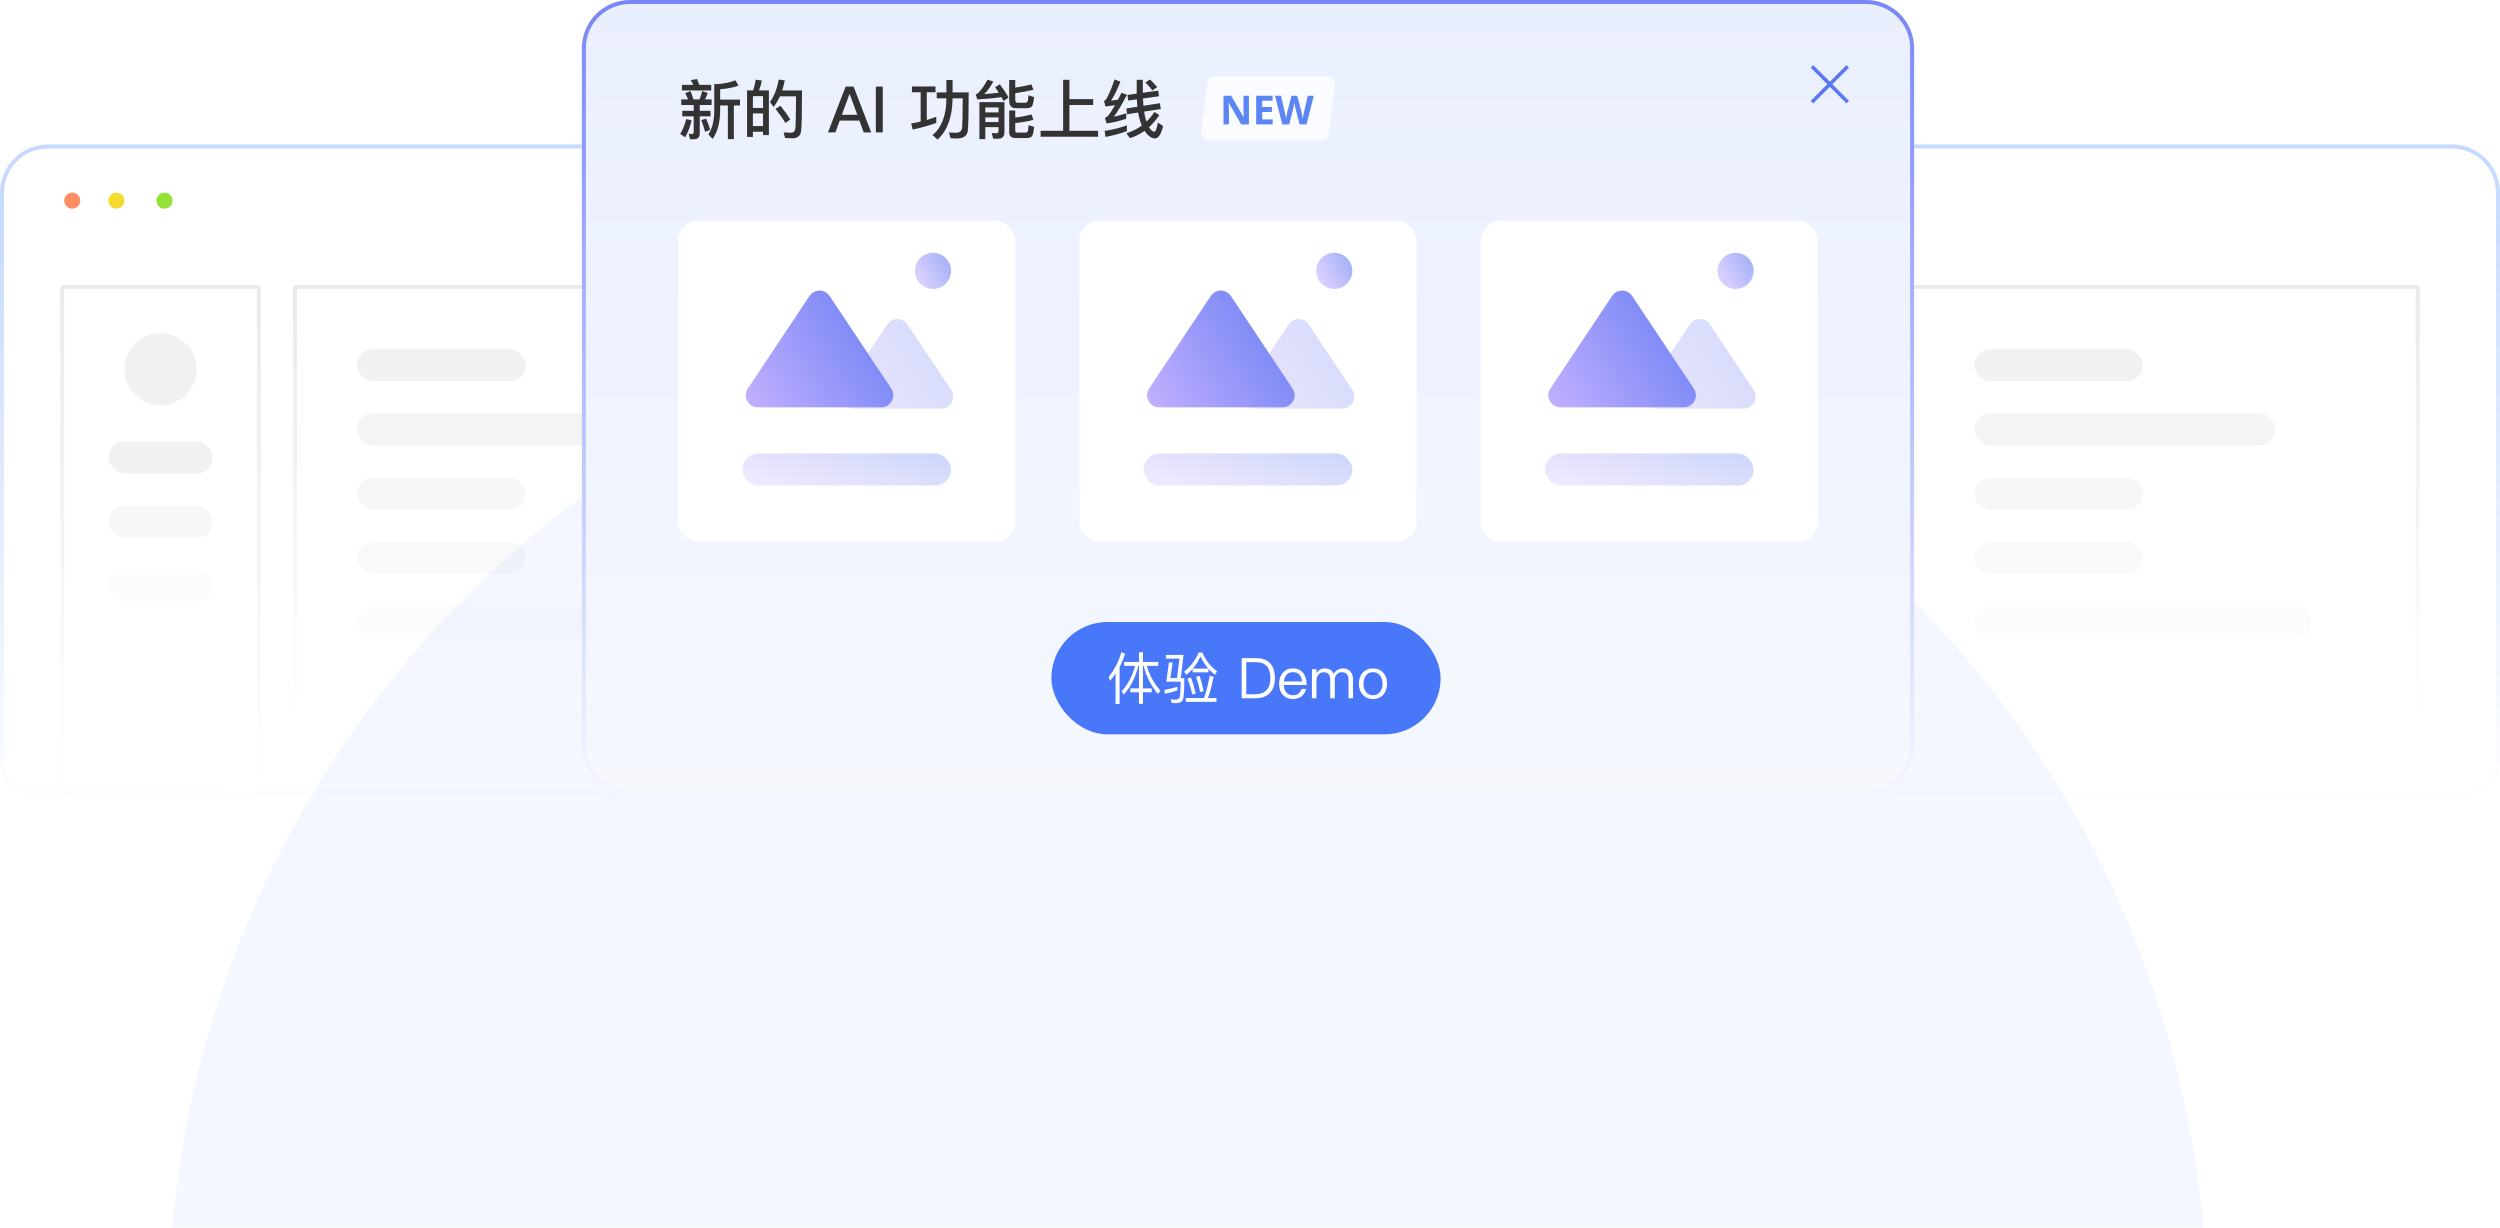 <svg width="623" height="306" viewBox="0 0 623 306" fill="none" xmlns="http://www.w3.org/2000/svg">
<path d="M0.5 48C0.5 41.649 5.649 36.5 12 36.5H611C617.351 36.5 622.5 41.649 622.5 48V190C622.5 194.142 619.142 197.5 615 197.5H8C3.858 197.5 0.5 194.142 0.5 190V48Z" fill="white" stroke="url(#paint0_linear_554_986)"/>
<rect x="462.5" y="71.5" width="140" height="109" rx="0.5" stroke="url(#paint1_linear_554_986)" stroke-opacity="0.4"/>
<rect x="73.5" y="71.5" width="119" height="109" rx="0.5" stroke="url(#paint2_linear_554_986)" stroke-opacity="0.4"/>
<rect x="89" y="87" width="42" height="8" rx="4" fill="#F1F1F1"/>
<rect opacity="0.6" x="89" y="119" width="42" height="8" rx="4" fill="#F1F1F1"/>
<rect opacity="0.4" x="89" y="135" width="42" height="8" rx="4" fill="#F1F1F1"/>
<rect opacity="0.2" x="89" y="151" width="84" height="8" rx="4" fill="#F1F1F1"/>
<rect opacity="0.8" x="89" y="103" width="75" height="8" rx="4" fill="#F1F1F1"/>
<rect x="492" y="87" width="42" height="8" rx="4" fill="#F1F1F1"/>
<rect opacity="0.6" x="492" y="119" width="42" height="8" rx="4" fill="#F1F1F1"/>
<rect opacity="0.4" x="492" y="135" width="42" height="8" rx="4" fill="#F1F1F1"/>
<rect opacity="0.2" x="492" y="151" width="84" height="8" rx="4" fill="#F1F1F1"/>
<rect opacity="0.8" x="492" y="103" width="75" height="8" rx="4" fill="#F1F1F1"/>
<mask id="mask0_554_986" style="mask-type:alpha" maskUnits="userSpaceOnUse" x="0" y="36" width="623" height="270">
<path d="M0 52C0 43.163 7.163 36 16 36H607C615.837 36 623 43.163 623 52V306H0V52Z" fill="#D9D9D9"/>
</mask>
<g mask="url(#mask0_554_986)">
<g opacity="0.2" filter="url(#filter0_f_554_986)">
<circle cx="296" cy="328" r="254" fill="#4977FA" fill-opacity="0.3"/>
</g>
</g>
<rect x="15.5" y="71.5" width="49" height="126" rx="0.5" stroke="url(#paint3_linear_554_986)" stroke-opacity="0.4"/>
<rect x="27" y="110" width="26" height="8" rx="4" fill="#F1F1F1"/>
<rect opacity="0.6" x="27" y="126" width="26" height="8" rx="4" fill="#F1F1F1"/>
<rect opacity="0.2" x="27" y="142" width="26" height="8" rx="4" fill="#F1F1F1"/>
<ellipse cx="40" cy="92" rx="9" ry="9" fill="#F1F1F1"/>
<circle cx="18" cy="50" r="2" fill="#FF8D63"/>
<circle cx="29" cy="50" r="2" fill="#F7DA2F"/>
<circle cx="41" cy="50" r="2" fill="#94E137"/>
<path d="M145.5 12C145.5 5.649 150.649 0.5 157 0.5H465C471.351 0.5 476.5 5.649 476.5 12V186C476.5 192.351 471.351 197.5 465 197.5H157C150.649 197.5 145.5 192.351 145.5 186V12Z" fill="url(#paint4_linear_554_986)" stroke="url(#paint5_linear_554_986)"/>
<rect x="169" y="55" width="84" height="80" rx="5" fill="white"/>
<path opacity="0.3" d="M221.121 80.843C222.308 79.064 224.922 79.064 226.11 80.843L237.006 97.157C238.338 99.15 236.909 101.823 234.512 101.823H212.719C210.322 101.823 208.893 99.15 210.224 97.157L221.121 80.843Z" fill="url(#paint6_linear_554_986)"/>
<path d="M201.734 73.748C202.921 71.966 205.54 71.966 206.727 73.748L222.109 96.837C223.437 98.831 222.008 101.5 219.612 101.5H188.85C186.454 101.5 185.025 98.831 186.353 96.837L201.734 73.748Z" fill="url(#paint7_linear_554_986)"/>
<rect opacity="0.3" x="185" y="113" width="52" height="8" rx="4" fill="url(#paint8_linear_554_986)"/>
<circle opacity="0.6" cx="232.5" cy="67.5" r="4.5" fill="url(#paint9_linear_554_986)"/>
<rect x="269" y="55" width="84" height="80" rx="5" fill="white"/>
<path opacity="0.3" d="M321.121 80.843C322.308 79.064 324.922 79.064 326.11 80.843L337.006 97.157C338.338 99.15 336.909 101.823 334.512 101.823H312.719C310.322 101.823 308.893 99.15 310.224 97.157L321.121 80.843Z" fill="url(#paint10_linear_554_986)"/>
<path d="M301.734 73.748C302.921 71.966 305.54 71.966 306.727 73.748L322.109 96.837C323.437 98.831 322.008 101.5 319.612 101.5H288.85C286.454 101.5 285.025 98.831 286.353 96.837L301.734 73.748Z" fill="url(#paint11_linear_554_986)"/>
<rect opacity="0.3" x="285" y="113" width="52" height="8" rx="4" fill="url(#paint12_linear_554_986)"/>
<circle opacity="0.6" cx="332.5" cy="67.5" r="4.5" fill="url(#paint13_linear_554_986)"/>
<rect x="369" y="55" width="84" height="80" rx="5" fill="white"/>
<path opacity="0.3" d="M421.121 80.843C422.308 79.064 424.922 79.064 426.11 80.843L437.006 97.157C438.338 99.15 436.909 101.823 434.512 101.823H412.719C410.322 101.823 408.893 99.15 410.224 97.157L421.121 80.843Z" fill="url(#paint14_linear_554_986)"/>
<path d="M401.734 73.748C402.921 71.966 405.54 71.966 406.727 73.748L422.109 96.837C423.437 98.831 422.008 101.5 419.612 101.5H388.85C386.454 101.5 385.025 98.831 386.353 96.837L401.734 73.748Z" fill="url(#paint15_linear_554_986)"/>
<rect opacity="0.3" x="385" y="113" width="52" height="8" rx="4" fill="url(#paint16_linear_554_986)"/>
<circle opacity="0.6" cx="432.5" cy="67.5" r="4.5" fill="url(#paint17_linear_554_986)"/>
<path d="M460.137 16.227L460.773 16.863L456.636 21L460.773 25.136L460.137 25.773L456 21.636L451.863 25.773L451.227 25.136L455.364 21L451.227 16.863L451.863 16.227L456 20.363L460.137 16.227Z" fill="#5A78F1"/>
<rect x="262" y="155" width="97" height="28" rx="14" fill="#4977FA"/>
<path d="M278.008 167.854C277.574 168.484 277.098 169.086 276.594 169.66L276.3 168.652C277.756 166.86 278.806 164.816 279.45 162.506L280.36 162.926C279.996 164.088 279.548 165.194 279.002 166.23V175.414H278.008V167.854ZM280.122 164.956H283.832V162.548H284.826V164.956H288.648V165.936H285.792C286.436 168.246 287.57 170.304 289.194 172.11L288.536 172.936C286.828 170.864 285.638 168.526 284.994 165.936H284.826V171.55H286.996V172.516H284.826V175.4H283.832V172.516H281.69V171.55H283.832V165.936H283.664C282.964 168.848 281.746 171.242 280.024 173.104L279.506 172.236C281.074 170.612 282.18 168.512 282.852 165.936H280.122V164.956ZM297.216 166.678C296.712 167.238 296.18 167.742 295.62 168.176L295.088 167.364C296.656 166.146 297.874 164.564 298.714 162.618H299.638C300.338 164.41 301.57 165.964 303.306 167.308L302.76 168.148C302.158 167.686 301.626 167.196 301.15 166.678V167.546H297.216V166.678ZM301.108 166.622C300.296 165.698 299.652 164.69 299.176 163.598C298.616 164.774 297.986 165.782 297.258 166.622H301.108ZM295.494 173.944H300.044C300.576 172.46 301.052 170.612 301.472 168.414L302.438 168.652C302.046 170.64 301.584 172.404 301.024 173.944H303.138V174.91H295.494V173.944ZM296.782 168.82C297.23 169.982 297.622 171.326 297.986 172.838L297.118 173.048C296.81 171.676 296.404 170.374 295.914 169.114L296.782 168.82ZM298.938 168.414C299.316 169.52 299.652 170.794 299.96 172.236L299.078 172.446C298.826 171.144 298.49 169.884 298.07 168.68L298.938 168.414ZM293.926 164.13H290.538V163.206H294.934L294.262 168.974H295.13C295.13 172.166 294.99 174 294.724 174.49C294.444 174.966 293.87 175.218 292.988 175.218C292.666 175.218 292.33 175.204 291.994 175.176L291.728 174.28C292.218 174.336 292.568 174.364 292.764 174.364C293.436 174.364 293.842 174.14 293.982 173.72C294.122 173.272 294.206 171.998 294.206 169.87H290.636L291.294 165.068L292.218 165.124L291.658 168.974H293.31L293.926 164.13ZM293.408 171.116V172.026C292.484 172.376 291.448 172.656 290.286 172.88L290.16 171.928C291.392 171.718 292.484 171.452 293.408 171.116ZM309.424 164.004H313.008C314.59 164.004 315.78 164.452 316.592 165.376C317.334 166.216 317.712 167.434 317.712 169.002C317.712 170.542 317.306 171.76 316.508 172.628C315.668 173.538 314.464 174 312.896 174H309.424V164.004ZM310.572 164.998V173.006H312.7C314.002 173.006 314.982 172.656 315.64 171.97C316.256 171.298 316.578 170.304 316.578 169.002C316.578 167.658 316.284 166.664 315.71 166.02C315.094 165.334 314.142 164.998 312.826 164.998H310.572ZM322.151 166.566C323.313 166.566 324.195 166.958 324.783 167.742C325.315 168.442 325.595 169.436 325.623 170.696H319.911C319.967 171.508 320.177 172.138 320.569 172.586C320.961 173.034 321.507 173.258 322.193 173.258C322.781 173.258 323.271 173.104 323.635 172.81C323.943 172.558 324.181 172.18 324.363 171.676H325.483C325.315 172.376 324.993 172.936 324.503 173.384C323.901 173.916 323.131 174.196 322.193 174.196C321.157 174.196 320.317 173.846 319.701 173.174C319.057 172.474 318.749 171.55 318.749 170.374C318.749 169.31 319.043 168.414 319.659 167.7C320.275 166.944 321.101 166.566 322.151 166.566ZM322.179 167.504C321.535 167.504 321.017 167.714 320.625 168.134C320.233 168.554 320.009 169.114 319.939 169.828H324.461C324.321 168.274 323.551 167.504 322.179 167.504ZM330.098 166.566C331.204 166.566 331.96 167.014 332.366 167.938C332.646 167.462 332.982 167.112 333.374 166.902C333.724 166.678 334.144 166.566 334.648 166.566C335.404 166.566 336.006 166.804 336.482 167.28C336.93 167.77 337.168 168.428 337.168 169.254V174H336.048V169.436C336.048 168.792 335.908 168.316 335.642 168.008C335.362 167.672 334.914 167.518 334.298 167.518C333.822 167.518 333.416 167.686 333.108 168.05C332.772 168.414 332.618 168.876 332.618 169.464V174H331.498V169.436C331.498 168.148 330.938 167.518 329.832 167.518C329.314 167.518 328.894 167.714 328.558 168.134C328.222 168.526 328.054 169.016 328.054 169.59V174H326.934V166.762H328.054V167.728C328.6 166.944 329.286 166.566 330.098 166.566ZM342.145 166.566C343.223 166.566 344.091 166.93 344.735 167.686C345.351 168.4 345.659 169.296 345.659 170.388C345.659 171.466 345.351 172.362 344.749 173.062C344.091 173.818 343.223 174.196 342.145 174.196C341.053 174.196 340.199 173.818 339.555 173.062C338.939 172.362 338.631 171.466 338.631 170.388C338.631 169.296 338.939 168.4 339.555 167.686C340.199 166.93 341.053 166.566 342.145 166.566ZM342.145 167.504C341.375 167.504 340.773 167.798 340.353 168.386C339.961 168.918 339.779 169.576 339.779 170.388C339.779 171.186 339.961 171.844 340.353 172.376C340.773 172.964 341.375 173.258 342.145 173.258C342.901 173.258 343.503 172.964 343.951 172.376C344.329 171.844 344.525 171.172 344.525 170.388C344.525 169.576 344.329 168.918 343.951 168.386C343.503 167.798 342.901 167.504 342.145 167.504Z" fill="white"/>
<path d="M183.288 20.008L184.024 21.352C182.648 21.832 181.128 22.12 179.464 22.232V24.824H184.408V26.28H182.872V34.664H181.384V26.28H179.464V27.896C179.384 30.712 178.76 32.952 177.592 34.632L176.52 33.48C177.432 32.136 177.928 30.28 177.992 27.896V20.984C179.96 20.952 181.72 20.616 183.288 20.008ZM169.928 21.144H172.776C172.584 20.728 172.36 20.328 172.12 19.96L173.688 19.704C173.88 20.136 174.088 20.616 174.28 21.144H177.24V22.552H169.928V21.144ZM169.768 24.776H171.464C171.256 24.216 171.016 23.688 170.744 23.208L172.072 22.712C172.328 23.288 172.584 23.976 172.808 24.776H174.328C174.584 24.104 174.808 23.416 175 22.696L176.36 23.176C176.168 23.768 175.944 24.296 175.704 24.776H177.336V26.168H174.376V27.608H177.064V28.984H174.376V33.272C174.376 34.232 173.848 34.712 172.792 34.712H171.96L171.624 33.304C171.864 33.368 172.088 33.4 172.296 33.4C172.68 33.4 172.872 33.24 172.872 32.92V28.984H170.024V27.608H172.872V26.168H169.768V24.776ZM170.984 29.688L172.36 29.976C171.976 31.592 171.448 33 170.744 34.2L169.496 33.4C170.2 32.248 170.696 31 170.984 29.688ZM175.992 29.576C176.408 30.6 176.744 31.528 176.984 32.36L175.704 32.84C175.448 31.848 175.128 30.872 174.744 29.912L175.992 29.576ZM191.608 22.52V33.656H190.152V32.824H187.624V34.12H186.168V22.52H187.688C187.976 21.656 188.2 20.776 188.328 19.848L189.848 20.056C189.688 20.936 189.448 21.752 189.144 22.52H191.608ZM187.624 31.416H190.152V28.264H187.624V31.416ZM187.624 26.904H190.152V23.96H187.624V26.904ZM194.488 26.36C195.544 27.672 196.36 28.808 196.92 29.8L195.72 30.648C195.112 29.592 194.28 28.424 193.256 27.128L194.488 26.36ZM199.864 22.536C199.864 28.056 199.784 31.464 199.624 32.744C199.464 33.896 198.696 34.472 197.336 34.472C197.016 34.472 196.44 34.44 195.64 34.392L195.272 33C195.976 33.032 196.584 33.064 197.096 33.064C197.736 33.064 198.104 32.728 198.2 32.056C198.296 31.256 198.344 28.568 198.376 24.008H194.36C193.912 24.968 193.4 25.848 192.792 26.648L191.88 25.448C192.936 23.912 193.672 22.04 194.056 19.832L195.56 20.024C195.4 20.92 195.176 21.752 194.92 22.536H199.864ZM210.728 21.576H212.712L217.112 33H215.24L214.168 30.056H209.256L208.184 33H206.328L210.728 21.576ZM209.784 28.616H213.64L211.752 23.448H211.688L209.784 28.616ZM218.261 21.576H219.989V33H218.261V21.576ZM229.429 23H227.253V21.544H233.125V23H230.949V29.896C231.749 29.656 232.533 29.4 233.317 29.112V30.632C231.477 31.288 229.525 31.848 227.445 32.296L227.061 30.76C227.861 30.632 228.645 30.472 229.429 30.296V23ZM235.845 19.928H237.381V23.032H241.397C241.397 28.248 241.317 31.48 241.157 32.712C240.949 33.912 240.021 34.52 238.389 34.52C238.101 34.52 237.589 34.488 236.869 34.44L236.501 33.016C237.141 33.064 237.685 33.096 238.133 33.096C239.061 33.096 239.589 32.728 239.733 32.008C239.829 31.256 239.877 28.76 239.909 24.504H237.381V24.552C237.317 29.192 236.069 32.6 233.637 34.776L232.389 33.672C234.661 31.784 235.813 28.744 235.845 24.552V24.504H233.429V23.032H235.845V19.928ZM245.541 29.256V30.424H248.837V29.256H245.541ZM248.837 28.008V26.776H245.541V28.008H248.837ZM245.541 31.688V34.68H244.069V25.448H250.309V32.904C250.309 34.008 249.781 34.568 248.757 34.568H247.509L247.141 33.144L248.277 33.208C248.645 33.208 248.837 33 248.837 32.584V31.688H245.541ZM255.765 26.968H253.157C252.037 26.968 251.493 26.36 251.493 25.144V19.944H252.997V21.832C254.645 21.576 255.989 21.32 257.029 21.032L257.525 22.376C256.213 22.68 254.709 22.968 252.997 23.224V24.824C252.997 25.336 253.189 25.608 253.573 25.608H255.477C255.733 25.608 255.909 25.528 256.021 25.368C256.149 25.176 256.245 24.632 256.277 23.736L257.701 24.2C257.573 25.528 257.349 26.328 257.061 26.6C256.773 26.84 256.341 26.968 255.765 26.968ZM252.997 30.664V32.616C252.997 32.904 253.173 33.048 253.557 33.048H255.493C255.749 33.048 255.941 32.968 256.053 32.824C256.181 32.632 256.277 32.088 256.325 31.192L257.701 31.64C257.573 32.984 257.365 33.784 257.077 34.04C256.805 34.28 256.373 34.408 255.781 34.408H253.125C252.037 34.408 251.493 33.912 251.493 32.952V27.528H252.997V29.288C254.501 29.128 255.845 28.856 257.029 28.504L257.525 29.864C256.117 30.248 254.597 30.504 252.997 30.664ZM249.157 21C250.101 22.264 250.821 23.368 251.333 24.296L250.085 25.192C249.925 24.872 249.749 24.536 249.557 24.2C247.893 24.456 245.893 24.648 243.557 24.776L243.141 23.512C243.413 23.416 243.637 23.288 243.829 23.128C244.805 22.04 245.557 20.952 246.069 19.864L247.525 20.296C246.853 21.608 246.101 22.648 245.269 23.448C246.389 23.384 247.605 23.256 248.901 23.096C248.613 22.648 248.309 22.2 247.989 21.736L249.157 21ZM264.933 19.88H266.501V24.696H272.421V26.168H266.501V32.6H273.653V34.072H259.317V32.6H264.933V19.88ZM280.821 31.24V32.664C279.253 33.272 277.477 33.752 275.477 34.12L275.285 32.632C277.397 32.28 279.253 31.816 280.821 31.24ZM277.749 19.784L279.205 20.36C278.437 22.296 277.669 23.864 276.901 25.064C277.461 25 278.021 24.936 278.597 24.856C278.885 24.312 279.173 23.72 279.477 23.112L280.837 23.624C279.541 26.12 278.453 27.944 277.557 29.096C278.581 28.872 279.605 28.584 280.661 28.232V29.592C278.933 30.168 277.301 30.568 275.765 30.76L275.349 29.384C275.621 29.272 275.845 29.128 276.037 28.952C276.517 28.424 277.125 27.512 277.861 26.216C277.093 26.312 276.309 26.424 275.493 26.536L275.125 25.16C275.349 25.064 275.557 24.872 275.749 24.6C276.517 23.16 277.173 21.544 277.749 19.784ZM288.613 22.584L288.821 23.992L284.821 24.552C284.853 25.192 284.885 25.784 284.949 26.36L289.045 25.72L289.269 27.16L285.125 27.816L285.189 28.28C285.317 29.032 285.493 29.704 285.701 30.296C286.437 29.592 287.109 28.792 287.701 27.896L288.901 28.712C288.101 29.864 287.253 30.872 286.325 31.704C286.805 32.44 287.237 32.824 287.621 32.824C287.989 32.824 288.293 32.056 288.549 30.536L289.845 31.4C289.365 33.448 288.693 34.488 287.797 34.488C286.997 34.472 286.229 33.976 285.509 33.016C285.397 32.872 285.301 32.728 285.221 32.6C284.069 33.432 282.853 34.04 281.573 34.424L280.693 33.208C282.133 32.76 283.413 32.12 284.533 31.288C284.245 30.616 284.021 29.88 283.829 29.08C283.749 28.744 283.685 28.392 283.621 28.04L280.885 28.472L280.677 27.032L283.429 26.6C283.365 26.008 283.333 25.4 283.301 24.76L281.173 25.064L280.949 23.656L283.269 23.32V19.88H284.789V23.112L288.613 22.584ZM286.581 19.816C287.349 20.552 287.957 21.176 288.373 21.704L287.189 22.536C286.757 21.928 286.165 21.272 285.429 20.552L286.581 19.816Z" fill="#333333"/>
<path opacity="0.78" d="M300.836 20.744C300.964 19.747 301.814 19 302.82 19H330.726C331.932 19 332.864 20.059 332.71 21.256L331.164 33.255C331.036 34.253 330.186 35 329.18 35H301.274C300.068 35 299.136 33.941 299.29 32.745L300.836 20.744Z" fill="white"/>
<path d="M311.23 31H309.31L306.2 25.6H306.16C306.167 25.767 306.173 25.937 306.18 26.11C306.187 26.277 306.193 26.447 306.2 26.62C306.213 26.787 306.223 26.957 306.23 27.13C306.237 27.297 306.243 27.467 306.25 27.64V31H304.9V23.86H306.81L309.91 29.21H309.94C309.933 29.043 309.927 28.88 309.92 28.72C309.913 28.553 309.907 28.39 309.9 28.23C309.9 28.063 309.897 27.9 309.89 27.74C309.883 27.573 309.877 27.407 309.87 27.24V23.86H311.23V31ZM317.145 31H313.035V23.86H317.145V25.1H314.545V26.67H316.965V27.91H314.545V29.75H317.145V31ZM327.4 23.86L325.58 31H323.86L322.89 27.25C322.87 27.177 322.844 27.067 322.81 26.92C322.784 26.773 322.75 26.613 322.71 26.44C322.677 26.267 322.647 26.103 322.62 25.95C322.594 25.79 322.574 25.667 322.56 25.58C322.554 25.667 322.534 25.79 322.5 25.95C322.474 26.103 322.444 26.267 322.41 26.44C322.377 26.607 322.344 26.767 322.31 26.92C322.277 27.067 322.25 27.18 322.23 27.26L321.27 31H319.55L317.73 23.86H319.22L320.13 27.76C320.157 27.873 320.187 28.013 320.22 28.18C320.254 28.34 320.287 28.51 320.32 28.69C320.354 28.863 320.384 29.033 320.41 29.2C320.444 29.367 320.467 29.51 320.48 29.63C320.494 29.503 320.514 29.36 320.54 29.2C320.567 29.033 320.597 28.867 320.63 28.7C320.664 28.527 320.694 28.367 320.72 28.22C320.754 28.067 320.784 27.947 320.81 27.86L321.85 23.86H323.28L324.32 27.86C324.34 27.947 324.367 28.067 324.4 28.22C324.434 28.367 324.467 28.527 324.5 28.7C324.534 28.873 324.564 29.043 324.59 29.21C324.617 29.37 324.637 29.51 324.65 29.63C324.67 29.463 324.7 29.267 324.74 29.04C324.78 28.807 324.824 28.573 324.87 28.34C324.924 28.107 324.967 27.913 325 27.76L325.91 23.86H327.4Z" fill="#5C86F3"/>
<defs>
<filter id="filter0_f_554_986" x="-102" y="-70" width="796" height="796" filterUnits="userSpaceOnUse" color-interpolation-filters="sRGB">
<feFlood flood-opacity="0" result="BackgroundImageFix"/>
<feBlend mode="normal" in="SourceGraphic" in2="BackgroundImageFix" result="shape"/>
<feGaussianBlur stdDeviation="72" result="effect1_foregroundBlur_554_986"/>
</filter>
<linearGradient id="paint0_linear_554_986" x1="314.98" y1="44" x2="317.083" y2="204.677" gradientUnits="userSpaceOnUse">
<stop stop-color="#C6DAFF"/>
<stop offset="1" stop-color="white"/>
</linearGradient>
<linearGradient id="paint1_linear_554_986" x1="532.5" y1="71" x2="532.5" y2="181" gradientUnits="userSpaceOnUse">
<stop stop-color="#CACACA"/>
<stop offset="1" stop-color="white"/>
</linearGradient>
<linearGradient id="paint2_linear_554_986" x1="133" y1="71" x2="133" y2="181" gradientUnits="userSpaceOnUse">
<stop stop-color="#CACACA"/>
<stop offset="1" stop-color="white"/>
</linearGradient>
<linearGradient id="paint3_linear_554_986" x1="40" y1="71" x2="40" y2="198" gradientUnits="userSpaceOnUse">
<stop stop-color="#CACACA"/>
<stop offset="1" stop-color="white"/>
</linearGradient>
<linearGradient id="paint4_linear_554_986" x1="311" y1="0" x2="311" y2="198" gradientUnits="userSpaceOnUse">
<stop stop-color="#EAEFFF"/>
<stop offset="1" stop-color="#F6F8FE"/>
</linearGradient>
<linearGradient id="paint5_linear_554_986" x1="311" y1="0" x2="311" y2="198" gradientUnits="userSpaceOnUse">
<stop stop-color="#7887F5"/>
<stop offset="1" stop-color="#F4F7FF"/>
</linearGradient>
<linearGradient id="paint6_linear_554_986" x1="209.627" y1="102.228" x2="243.931" y2="79.988" gradientUnits="userSpaceOnUse">
<stop stop-color="#C3AFFF"/>
<stop offset="1" stop-color="#5A78F1"/>
</linearGradient>
<linearGradient id="paint7_linear_554_986" x1="186.449" y1="102.017" x2="230.123" y2="73.775" gradientUnits="userSpaceOnUse">
<stop stop-color="#C3AFFF"/>
<stop offset="1" stop-color="#5A78F1"/>
</linearGradient>
<linearGradient id="paint8_linear_554_986" x1="191.919" y1="119.098" x2="196.577" y2="102.133" gradientUnits="userSpaceOnUse">
<stop stop-color="#C3AFFF"/>
<stop offset="1" stop-color="#5A78F1"/>
</linearGradient>
<linearGradient id="paint9_linear_554_986" x1="229.198" y1="69.861" x2="237.951" y2="64.955" gradientUnits="userSpaceOnUse">
<stop stop-color="#C3AFFF"/>
<stop offset="1" stop-color="#5A78F1"/>
</linearGradient>
<linearGradient id="paint10_linear_554_986" x1="309.627" y1="102.228" x2="343.931" y2="79.988" gradientUnits="userSpaceOnUse">
<stop stop-color="#C3AFFF"/>
<stop offset="1" stop-color="#5A78F1"/>
</linearGradient>
<linearGradient id="paint11_linear_554_986" x1="286.449" y1="102.017" x2="330.123" y2="73.775" gradientUnits="userSpaceOnUse">
<stop stop-color="#C3AFFF"/>
<stop offset="1" stop-color="#5A78F1"/>
</linearGradient>
<linearGradient id="paint12_linear_554_986" x1="291.919" y1="119.098" x2="296.577" y2="102.133" gradientUnits="userSpaceOnUse">
<stop stop-color="#C3AFFF"/>
<stop offset="1" stop-color="#5A78F1"/>
</linearGradient>
<linearGradient id="paint13_linear_554_986" x1="329.198" y1="69.861" x2="337.951" y2="64.955" gradientUnits="userSpaceOnUse">
<stop stop-color="#C3AFFF"/>
<stop offset="1" stop-color="#5A78F1"/>
</linearGradient>
<linearGradient id="paint14_linear_554_986" x1="409.627" y1="102.228" x2="443.931" y2="79.988" gradientUnits="userSpaceOnUse">
<stop stop-color="#C3AFFF"/>
<stop offset="1" stop-color="#5A78F1"/>
</linearGradient>
<linearGradient id="paint15_linear_554_986" x1="386.449" y1="102.017" x2="430.123" y2="73.775" gradientUnits="userSpaceOnUse">
<stop stop-color="#C3AFFF"/>
<stop offset="1" stop-color="#5A78F1"/>
</linearGradient>
<linearGradient id="paint16_linear_554_986" x1="391.919" y1="119.098" x2="396.577" y2="102.133" gradientUnits="userSpaceOnUse">
<stop stop-color="#C3AFFF"/>
<stop offset="1" stop-color="#5A78F1"/>
</linearGradient>
<linearGradient id="paint17_linear_554_986" x1="429.198" y1="69.861" x2="437.951" y2="64.955" gradientUnits="userSpaceOnUse">
<stop stop-color="#C3AFFF"/>
<stop offset="1" stop-color="#5A78F1"/>
</linearGradient>
</defs>
</svg>
